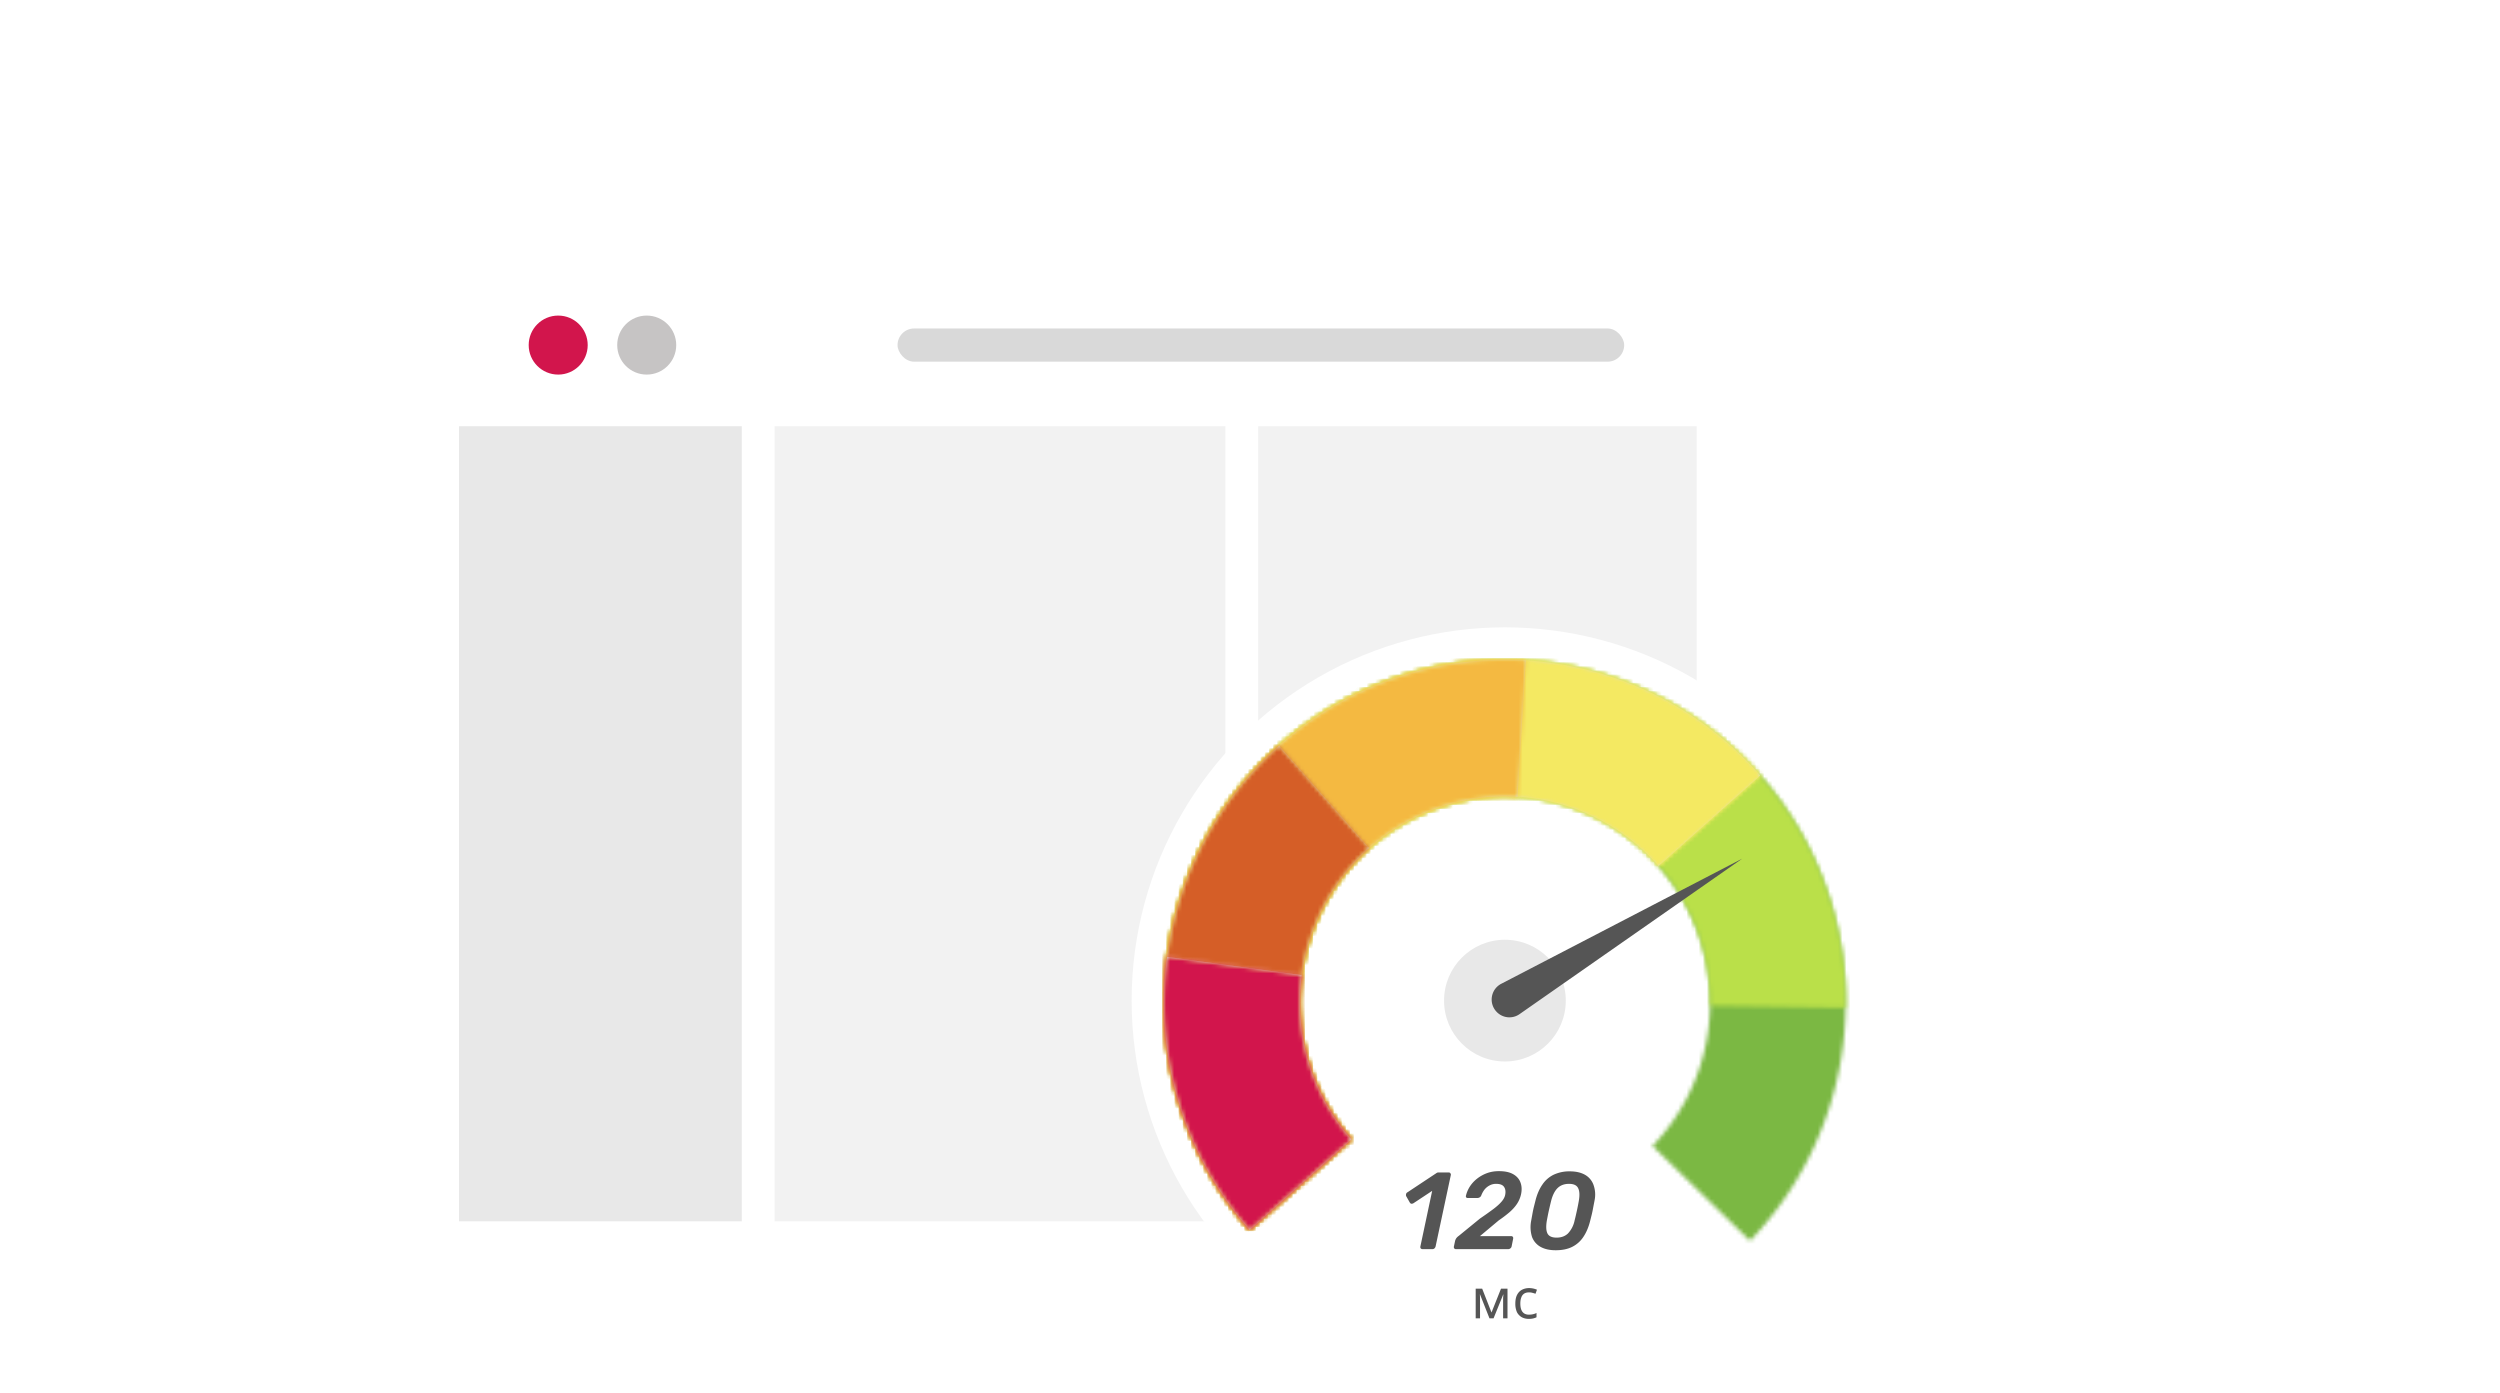 <svg xmlns="http://www.w3.org/2000/svg" width="610" height="340" fill="none"><g filter="url(#a)"><path fill="#fff" d="M112 69.2a7.2 7.2 0 0 1 7.2-7.2h287.6a7.2 7.2 0 0 1 7.2 7.2V298H112z"/></g><path fill="#E8E8E8" d="M112 104h69v194h-69z"/><path fill="#F2F2F2" d="M189 104h110v194H189zm118 0h107v194H307z"/><circle cx="136.2" cy="84.2" r="7.2" fill="#D2154C"/><circle cx="157.8" cy="84.2" r="7.2" fill="#C6C4C4"/><rect width="177.3" height="8.1" x="219" y="80.15" fill="#D9D9D9" rx="4.05"/><circle cx="367.2" cy="244.15" r="91.08" fill="#fff"/><circle cx="367.2" cy="244.15" r="14.85" fill="#E8E8E8"/><mask id="b" fill="#fff"><path d="M304.92 300.07a84 84 0 0 1-20-43.33 84 84 0 0 1 6.84-47.29 83.5 83.5 0 0 1 31.45-35.8 83 83 0 0 1 45.8-12.64 83 83 0 0 1 45.22 14.64 83.6 83.6 0 0 1 29.87 37.15 84 84 0 0 1 4.78 47.54 84 84 0 0 1-21.86 42.42l-23.8-23.13a50.5 50.5 0 0 0 13.15-25.53 50.7 50.7 0 0 0-2.87-28.62 50.3 50.3 0 0 0-17.99-22.37 50 50 0 0 0-27.22-8.81 50 50 0 0 0-27.57 7.6 50.3 50.3 0 0 0-18.94 21.56 50.6 50.6 0 0 0-4.12 28.46 50.5 50.5 0 0 0 12.04 26.1z"/></mask><path fill="#D9D9D9" stroke="#7BB843" stroke-width="61.38" d="M304.92 300.07a84 84 0 0 1-20-43.33 84 84 0 0 1 6.84-47.29 83.5 83.5 0 0 1 31.45-35.8 83 83 0 0 1 45.8-12.64 83 83 0 0 1 45.22 14.64 83.6 83.6 0 0 1 29.87 37.15 84 84 0 0 1 4.78 47.54 84 84 0 0 1-21.86 42.42l-23.8-23.13a50.5 50.5 0 0 0 13.15-25.53 50.7 50.7 0 0 0-2.87-28.62 50.3 50.3 0 0 0-17.99-22.37 50 50 0 0 0-27.22-8.81 50 50 0 0 0-27.57 7.6 50.3 50.3 0 0 0-18.94 21.56 50.6 50.6 0 0 0-4.12 28.46 50.5 50.5 0 0 0 12.04 26.1z" mask="url(#b)"/><mask id="c" fill="#fff"><path d="M304.92 300.07a84 84 0 0 1-18.51-35.6 84 84 0 0 1 .13-40.2 84 84 0 0 1 18.75-35.48 83 83 0 0 1 33.04-22.6 83 83 0 0 1 39.7-4.49 83 83 0 0 1 37.2 14.65 83.5 83.5 0 0 1 26.11 30.4 84 84 0 0 1 9.01 39.16l-33.1-.5a50.6 50.6 0 0 0-5.42-23.57 50 50 0 0 0-15.72-18.31 50 50 0 0 0-22.4-8.82 50 50 0 0 0-23.9 2.7 50 50 0 0 0-19.88 13.61 50.5 50.5 0 0 0-11.29 21.36 50.7 50.7 0 0 0-.08 24.2A50.5 50.5 0 0 0 329.7 278z"/></mask><path fill="#D9D9D9" stroke="#BAE049" stroke-width="61.38" d="M304.92 300.07a84 84 0 0 1-18.51-35.6 84 84 0 0 1 .13-40.2 84 84 0 0 1 18.75-35.48 83 83 0 0 1 33.04-22.6 83 83 0 0 1 39.7-4.49 83 83 0 0 1 37.2 14.65 83.5 83.5 0 0 1 26.11 30.4 84 84 0 0 1 9.01 39.16l-33.1-.5a50.6 50.6 0 0 0-5.42-23.57 50 50 0 0 0-15.72-18.31 50 50 0 0 0-22.4-8.82 50 50 0 0 0-23.9 2.7 50 50 0 0 0-19.88 13.61 50.5 50.5 0 0 0-11.29 21.36 50.7 50.7 0 0 0-.08 24.2A50.5 50.5 0 0 0 329.7 278z" mask="url(#c)"/><mask id="d" fill="#fff"><path d="M304.92 300.07a84 84 0 0 1-16.35-28.2 84 84 0 0 1-4.37-32.34 84 84 0 0 1 8.26-31.56 84 84 0 0 1 19.64-25.98 83 83 0 0 1 28.03-16.44 82.7 82.7 0 0 1 63.53 3.9 83 83 0 0 1 25.82 19.77l-24.78 22.06a50 50 0 0 0-15.55-11.9 49.8 49.8 0 0 0-38.25-2.35 50 50 0 0 0-16.87 9.9 50 50 0 0 0-11.83 15.64 51 51 0 0 0-4.97 19 51 51 0 0 0 2.63 19.47A50 50 0 0 0 329.7 278z"/></mask><path fill="#D9D9D9" d="M304.92 300.07a84 84 0 0 1-16.35-28.2 84 84 0 0 1-4.37-32.34 84 84 0 0 1 8.26-31.56 84 84 0 0 1 19.64-25.98 83 83 0 0 1 28.03-16.44 82.7 82.7 0 0 1 63.53 3.9 83 83 0 0 1 25.82 19.77l-24.78 22.06a50 50 0 0 0-15.55-11.9 49.8 49.8 0 0 0-38.25-2.35 50 50 0 0 0-16.87 9.9 50 50 0 0 0-11.83 15.64 51 51 0 0 0-4.97 19 51 51 0 0 0 2.63 19.47A50 50 0 0 0 329.7 278z"/><path stroke="#F4E962" stroke-width="61.38" d="M304.92 300.07a84 84 0 0 1-16.35-28.2 84 84 0 0 1-4.37-32.34 84 84 0 0 1 8.26-31.56 84 84 0 0 1 19.64-25.98 83 83 0 0 1 28.03-16.44 82.7 82.7 0 0 1 63.53 3.9 83 83 0 0 1 25.82 19.77l-24.78 22.06a50 50 0 0 0-15.55-11.9 49.8 49.8 0 0 0-38.25-2.35 50 50 0 0 0-16.87 9.9 50 50 0 0 0-11.83 15.64 51 51 0 0 0-4.97 19 51 51 0 0 0 2.63 19.47A50 50 0 0 0 329.7 278z" mask="url(#d)"/><path stroke="#F4E962" stroke-width="61.38" d="M304.92 300.07a84 84 0 0 1-16.35-28.2 84 84 0 0 1-4.37-32.34 84 84 0 0 1 8.26-31.56 84 84 0 0 1 19.64-25.98 83 83 0 0 1 28.03-16.44 82.7 82.7 0 0 1 63.53 3.9 83 83 0 0 1 25.82 19.77l-24.78 22.06a50 50 0 0 0-15.55-11.9 49.8 49.8 0 0 0-38.25-2.35 50 50 0 0 0-16.87 9.9 50 50 0 0 0-11.83 15.64 51 51 0 0 0-4.97 19 51 51 0 0 0 2.63 19.47A50 50 0 0 0 329.7 278z" mask="url(#d)"/><mask id="e" fill="#fff"><path d="M304.92 300.07a84 84 0 0 1-20.12-44.15 84 84 0 0 1 7.66-47.95 83.5 83.5 0 0 1 32.85-35.6 83 83 0 0 1 46.97-11.22l-2.02 33.23a50 50 0 0 0-28.28 6.76 50.3 50.3 0 0 0-19.78 21.43 50.6 50.6 0 0 0-4.6 28.86 50.5 50.5 0 0 0 12.1 26.58z"/></mask><path fill="#D9D9D9" d="M304.92 300.07a84 84 0 0 1-20.12-44.15 84 84 0 0 1 7.66-47.95 83.5 83.5 0 0 1 32.85-35.6 83 83 0 0 1 46.97-11.22l-2.02 33.23a50 50 0 0 0-28.28 6.76 50.3 50.3 0 0 0-19.78 21.43 50.6 50.6 0 0 0-4.6 28.86 50.5 50.5 0 0 0 12.1 26.58z"/><path stroke="#F4E962" stroke-width="61.38" d="M304.92 300.07a84 84 0 0 1-20.12-44.15 84 84 0 0 1 7.66-47.95 83.5 83.5 0 0 1 32.85-35.6 83 83 0 0 1 46.97-11.22l-2.02 33.23a50 50 0 0 0-28.28 6.76 50.3 50.3 0 0 0-19.78 21.43 50.6 50.6 0 0 0-4.6 28.86 50.5 50.5 0 0 0 12.1 26.58z" mask="url(#e)"/><path stroke="#F4B941" stroke-width="61.38" d="M304.92 300.07a84 84 0 0 1-20.12-44.15 84 84 0 0 1 7.66-47.95 83.5 83.5 0 0 1 32.85-35.6 83 83 0 0 1 46.97-11.22l-2.02 33.23a50 50 0 0 0-28.28 6.76 50.3 50.3 0 0 0-19.78 21.43 50.6 50.6 0 0 0-4.6 28.86 50.5 50.5 0 0 0 12.1 26.58z" mask="url(#e)"/><mask id="f" fill="#fff"><path d="M304.92 300.07a84 84 0 0 1-16.35-28.2 84 84 0 0 1-4.37-32.34 84 84 0 0 1 8.26-31.56 84 84 0 0 1 19.64-25.98l21.93 24.94a50 50 0 0 0-11.83 15.64 51 51 0 0 0-4.97 19 51 51 0 0 0 2.63 19.47A50 50 0 0 0 329.7 278z"/></mask><path fill="#D9D9D9" d="M304.92 300.07a84 84 0 0 1-16.35-28.2 84 84 0 0 1-4.37-32.34 84 84 0 0 1 8.26-31.56 84 84 0 0 1 19.64-25.98l21.93 24.94a50 50 0 0 0-11.83 15.64 51 51 0 0 0-4.97 19 51 51 0 0 0 2.63 19.47A50 50 0 0 0 329.7 278z"/><path stroke="#F4E962" stroke-width="61.38" d="M304.92 300.07a84 84 0 0 1-16.35-28.2 84 84 0 0 1-4.37-32.34 84 84 0 0 1 8.26-31.56 84 84 0 0 1 19.64-25.98l21.93 24.94a50 50 0 0 0-11.83 15.64 51 51 0 0 0-4.97 19 51 51 0 0 0 2.63 19.47A50 50 0 0 0 329.7 278z" mask="url(#f)"/><path stroke="#D55E27" stroke-width="61.38" d="M304.92 300.07a84 84 0 0 1-16.35-28.2 84 84 0 0 1-4.37-32.34 84 84 0 0 1 8.26-31.56 84 84 0 0 1 19.64-25.98l21.93 24.94a50 50 0 0 0-11.83 15.64 51 51 0 0 0-4.97 19 51 51 0 0 0 2.63 19.47A50 50 0 0 0 329.7 278z" mask="url(#f)"/><mask id="g" fill="#fff"><path d="M304.92 300.07a84 84 0 0 1-17.28-31.09 84 84 0 0 1-2.86-35.5l32.8 4.45a51 51 0 0 0 1.72 21.37A50.4 50.4 0 0 0 329.7 278z"/></mask><path fill="#D9D9D9" d="M304.92 300.07a84 84 0 0 1-17.28-31.09 84 84 0 0 1-2.86-35.5l32.8 4.45a51 51 0 0 0 1.72 21.37A50.4 50.4 0 0 0 329.7 278z"/><path stroke="#F4E962" stroke-width="61.38" d="M304.92 300.07a84 84 0 0 1-17.28-31.09 84 84 0 0 1-2.86-35.5l32.8 4.45a51 51 0 0 0 1.72 21.37A50.4 50.4 0 0 0 329.7 278z" mask="url(#g)"/><path stroke="#D2154C" stroke-width="61.38" d="M304.92 300.07a84 84 0 0 1-17.28-31.09 84 84 0 0 1-2.86-35.5l32.8 4.45a51 51 0 0 0 1.72 21.37A50.4 50.4 0 0 0 329.7 278z" mask="url(#g)"/><path fill="#555" d="m425.12 209.5-58.81 30.54a4.33 4.33 0 0 0-1.18 6.8 4.3 4.3 0 0 0 5.65.6zm-78.02 95.29a.6.6 0 0 1-.45-.19.6.6 0 0 1-.08-.45l2.88-13.58-4.57 3.02a1 1 0 0 1-.5.13.6.6 0 0 1-.38-.29l-.91-1.6a1 1 0 0 1 0-.51.7.7 0 0 1 .38-.43l6.97-4.62a1 1 0 0 1 .3-.16q.12-.03.34-.03h2.4q.28 0 .4.19a.5.5 0 0 1 .12.45l-3.72 17.43a1 1 0 0 1-.27.45.7.7 0 0 1-.48.19zm8.15 0a.5.5 0 0 1-.42-.19.6.6 0 0 1-.08-.45l.29-1.36q.05-.24.24-.57.2-.34.7-.7l5.13-4.19a96 96 0 0 0 3.31-2.35q1.3-.99 1.98-1.8.7-.82.86-1.62.24-1.2-.27-1.95-.5-.75-1.93-.75a3.3 3.3 0 0 0-1.63.4 4 4 0 0 0-1.23 1.02q-.48.64-.77 1.41-.15.35-.43.48a1 1 0 0 1-.5.14h-2.36q-.27 0-.4-.16a.5.5 0 0 1-.05-.38q.26-1.14.93-2.22a8 8 0 0 1 1.74-1.92 9 9 0 0 1 2.4-1.36q1.37-.51 2.97-.51 2.2 0 3.5.75 1.31.75 1.77 2.03.48 1.28.13 2.89a7 7 0 0 1-.99 2.32q-.7 1.05-1.82 2.03a29 29 0 0 1-2.61 1.98l-4.6 3.85h7.59q.3 0 .43.19.13.16.08.45l-.38 1.9a.8.8 0 0 1-.3.45.8.8 0 0 1-.5.19zm24.33.27q-2.21 0-3.69-.83a4.6 4.6 0 0 1-2.08-2.43 8 8 0 0 1-.21-3.9l.29-1.61q.15-.86.35-1.71l.42-1.66q.57-2.27 1.66-3.85a7 7 0 0 1 2.75-2.43 9 9 0 0 1 3.96-.83q2.21 0 3.69.83a4.6 4.6 0 0 1 2.08 2.43 7 7 0 0 1 .27 3.85l-.32 1.66q-.15.86-.35 1.71l-.4 1.6q-.58 2.31-1.65 3.9a7 7 0 0 1-2.73 2.44q-1.65.83-4.04.83m.24-3.08q1.69 0 2.76-1.01a6.5 6.5 0 0 0 1.63-3.21q.2-.77.37-1.55a64 64 0 0 0 .64-3.13q.38-2.13-.16-3.18-.51-1.05-2.24-1.04-1.71 0-2.78 1.04-1.05 1.05-1.58 3.18a100 100 0 0 0-.72 3.13l-.3 1.55q-.37 2.16.14 3.2.53 1.03 2.24 1.02m-11.99 12.45v7.24h-1.07v-4.62q0-.28.02-.6l.05-.6h-.04l-2.36 5.82h-1l-2.3-5.82h-.04l.03.6.01.64v4.58h-1.06v-7.24h1.58l2.28 5.82 2.32-5.82zm5.21 7.38q-.95 0-1.71-.4a3 3 0 0 1-1.18-1.21 5 5 0 0 1-.41-2.1q0-1.34.44-2.18.45-.84 1.2-1.23.78-.4 1.74-.4a5 5 0 0 1 1.9.4l-.36.99a7 7 0 0 0-.75-.23 3 3 0 0 0-.81-.11q-.74 0-1.2.3-.48.32-.7.93-.24.6-.24 1.5 0 .88.23 1.48t.7.92a2 2 0 0 0 1.14.3 4 4 0 0 0 1.88-.4v1.04q-.37.19-.82.29a4 4 0 0 1-1.05.1"/><defs><filter id="a" width="360" height="294" x="83" y="42" color-interpolation-filters="sRGB" filterUnits="userSpaceOnUse"><feFlood flood-opacity="0" result="BackgroundImageFix"/><feColorMatrix in="SourceAlpha" result="hardAlpha" values="0 0 0 0 0 0 0 0 0 0 0 0 0 0 0 0 0 0 127 0"/><feOffset dy="1"/><feGaussianBlur stdDeviation="1"/><feComposite in2="hardAlpha" operator="out"/><feColorMatrix values="0 0 0 0 0 0 0 0 0 0 0 0 0 0 0 0 0 0 0.03 0"/><feBlend in2="BackgroundImageFix" result="effect1_dropShadow_3752_10067"/><feColorMatrix in="SourceAlpha" result="hardAlpha" values="0 0 0 0 0 0 0 0 0 0 0 0 0 0 0 0 0 0 127 0"/><feOffset dy="3"/><feGaussianBlur stdDeviation="4.5"/><feComposite in2="hardAlpha" operator="out"/><feColorMatrix values="0 0 0 0 0 0 0 0 0 0 0 0 0 0 0 0 0 0 0.05 0"/><feBlend in2="effect1_dropShadow_3752_10067" result="effect2_dropShadow_3752_10067"/><feColorMatrix in="SourceAlpha" result="hardAlpha" values="0 0 0 0 0 0 0 0 0 0 0 0 0 0 0 0 0 0 127 0"/><feOffset dy="9"/><feGaussianBlur stdDeviation="14.5"/><feComposite in2="hardAlpha" operator="out"/><feColorMatrix values="0 0 0 0 0 0 0 0 0 0 0 0 0 0 0 0 0 0 0.1 0"/><feBlend in2="effect2_dropShadow_3752_10067" result="effect3_dropShadow_3752_10067"/><feBlend in="SourceGraphic" in2="effect3_dropShadow_3752_10067" result="shape"/></filter></defs></svg>